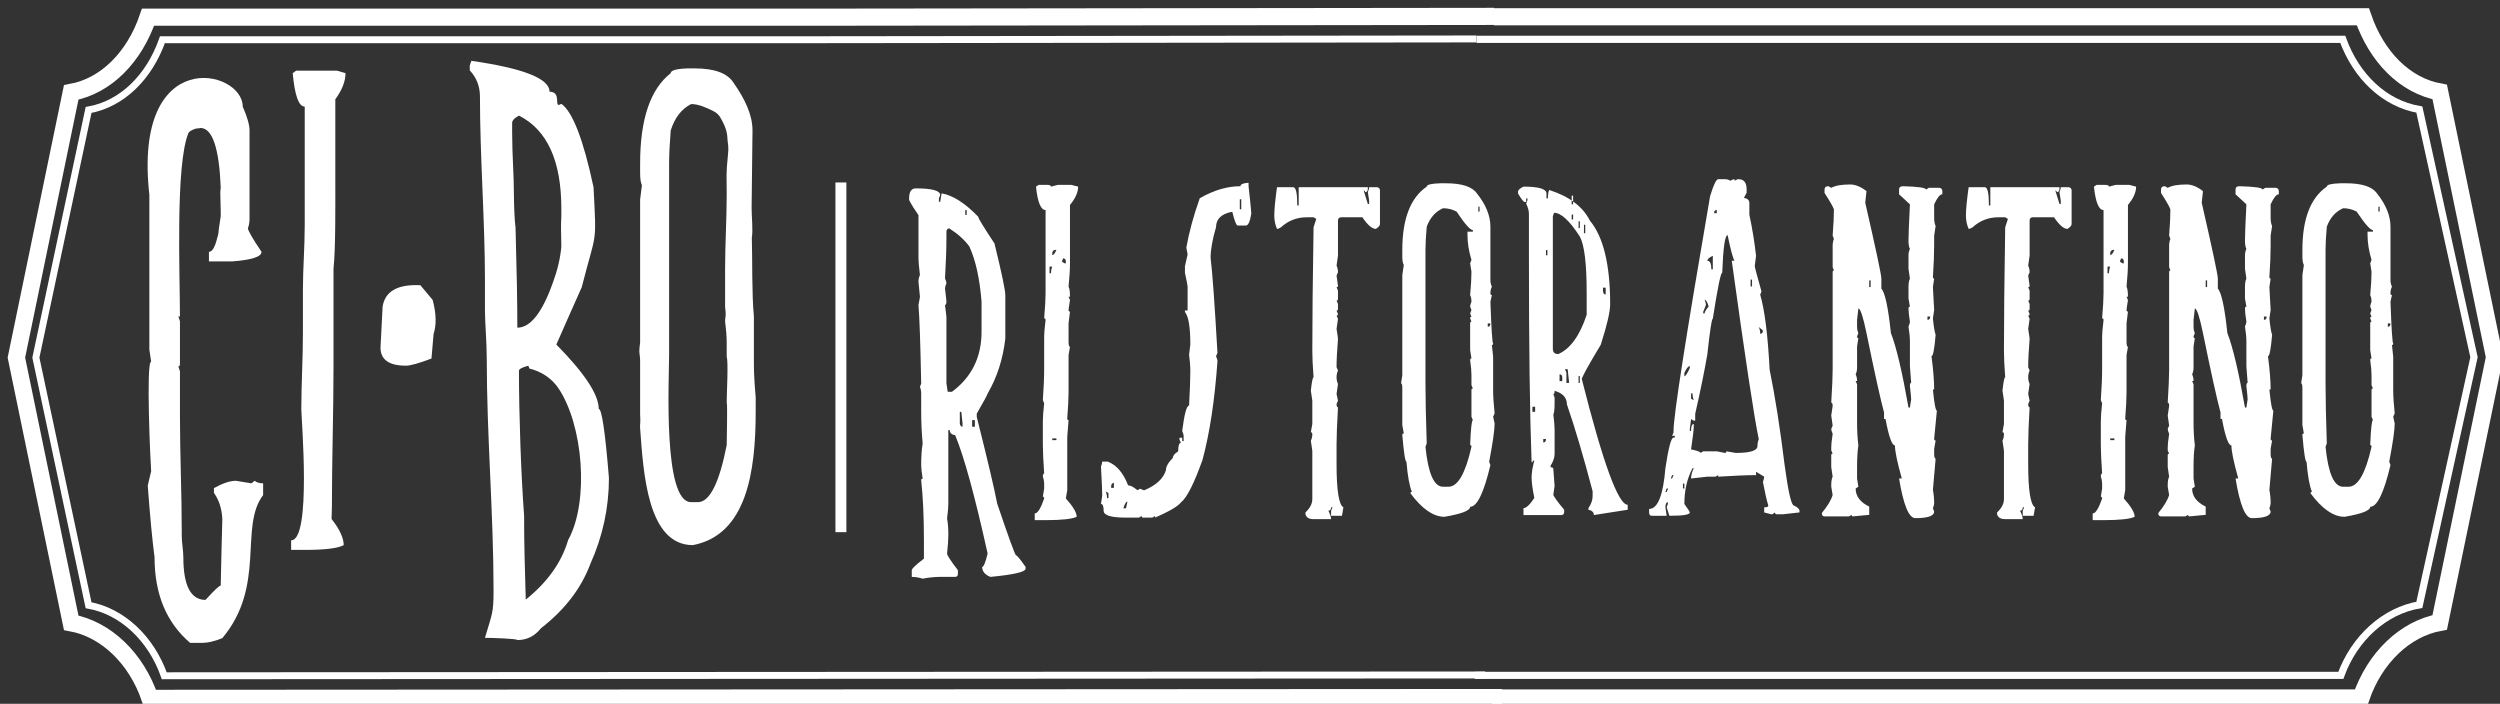 <?xml version="1.0" encoding="UTF-8"?>
<!DOCTYPE svg PUBLIC "-//W3C//DTD SVG 1.1//EN" "http://www.w3.org/Graphics/SVG/1.1/DTD/svg11.dtd">
<svg version="1.1" xmlns="http://www.w3.org/2000/svg" xmlns:xlink="http://www.w3.org/1999/xlink" x="0" y="0" width="228.769" height="64.404" viewBox="0, 0, 228.769, 64.404">
  <rect x="0" y="0" width="228.769" height="64.404" fill="#333333" stroke="none"/>
  <g id="Livello_1">
    <path d="M136.711,1.537 L156.56,1.537 L176.585,1.537 L216.221,1.537 C217.475,5.207 220.07,7.834 223.253,8.418 L228.269,32.687 L223.253,56.955 C220.07,57.539 217.299,60.197 216.046,63.867 L136.535,63.867" fill-opacity="0" stroke="#FFFFFF" stroke-width="1.568"/>
    <path d="M136.711,1.5 L73.209,1.574 L53.183,1.574 L13.547,1.574 C12.294,5.245 9.699,7.871 6.516,8.455 L1.5,32.724 L6.516,56.992 C9.699,57.577 12.47,60.234 13.723,63.904 L137.443,63.83" fill-opacity="0" stroke="#FFFFFF" stroke-width="1.568"/>
    <path d="M135.112,3.6 L154.901,3.6 L174.865,3.6 L214.38,3.6 C215.629,7.027 218.216,9.48 221.389,10.025 L226.39,32.686 L221.389,55.347 C218.216,55.893 215.454,58.374 214.204,61.801 L134.937,61.801" fill-opacity="0" stroke="#FFFFFF" stroke-width="0.658"/>
    <path d="M135.107,3.563 L72.209,3.637 L52.96,3.637 L14.863,3.637 C13.658,7.064 11.164,9.517 8.105,10.062 L3.283,32.723 L8.105,55.384 C11.164,55.93 13.827,58.411 15.032,61.838 L135.901,61.764" fill-opacity="0" stroke="#FFFFFF" stroke-width="0.634"/>
    <path d="M22.211,9.755 C22.626,10.698 22.834,11.426 22.834,11.941 L22.834,20.012 C22.834,20.338 22.785,20.629 22.687,20.885 C22.687,21.092 23.102,21.811 23.931,23.046 C23.931,23.492 23.047,23.782 21.278,23.919 L20.346,23.919 C19.907,23.919 19.557,23.919 19.119,23.919 L19.119,23.046 C19.424,23.046 19.68,22.608 19.888,21.734 C19.977,21.472 20.007,21.286 20.034,20.885 L20.199,19.78 L20.199,19.344 C20.199,18.616 20.165,18.529 20.168,18.102 C20.169,17.9 20.138,17.57 20.199,17.159 C20.052,13.526 19.431,11.709 18.332,11.709 C18.276,11.757 18.045,11.734 17.911,11.774 C17.614,11.863 17.337,12.011 17.253,12.146 C16.038,15.004 16.467,25.231 16.467,28.958 L16.32,28.958 L16.467,29.395 L16.467,33.302 C16.467,33.456 16.417,33.534 16.32,33.534 L16.467,33.97 L16.467,37.878 L16.467,38.11 C16.467,41.599 16.631,45.135 16.631,48.571 L16.631,49.008 C16.631,49.669 16.777,50.399 16.777,50.987 C16.777,53.593 17.455,54.895 18.808,54.895 C19.601,54.021 20.065,53.584 20.199,53.584 C20.199,53.073 20.339,47.512 20.346,47.492 C20.296,46.549 20.04,45.753 19.577,45.101 L19.577,44.664 C20.382,44.219 21.053,43.996 21.589,43.996 L22.999,44.228 L23.31,43.996 C23.48,44.15 23.737,44.228 24.078,44.228 L24.078,45.306 C21.866,48.203 24.366,53.6 20.346,58.391 C19.638,58.682 19.022,58.829 18.497,58.829 L17.4,58.829 C15.228,56.978 14.142,54.363 14.142,50.987 C13.935,49.428 13.728,47.244 13.52,44.433 L13.832,43.122 C13.768,42.399 13.345,33.096 13.832,33.096 L13.667,31.99 L13.667,21.323 C13.667,20.718 13.667,20.181 13.667,19.576 C13.667,18.971 13.667,18.432 13.667,17.828 C12.131,4.036 22.211,6.309 22.211,9.755" fill="#FFFFFF"/>
    <path d="M27.097,6.465 C28.385,6.465 29.505,6.465 30.83,6.465 L31.617,6.696 C31.617,7.433 31.306,8.231 30.684,9.086 L30.684,16.721 C30.684,18.685 30.717,22.733 30.519,24.587 C30.519,27.599 30.519,30.467 30.519,33.533 C30.519,37.795 30.372,42 30.372,46.387 L30.341,47.493 C31.171,48.537 31.452,49.334 31.452,49.883 C30.927,50.174 29.738,50.32 27.884,50.32 L26.64,50.32 L26.64,49.445 C28.522,49.445 27.573,38.318 27.573,37.44 C27.573,35.15 27.719,32.799 27.719,30.475 L27.719,26.542 C27.719,24.577 27.884,22.662 27.884,20.654 L27.884,9.756 C27.335,9.756 26.969,8.736 26.786,6.696 z" fill="#FFFFFF"/>
    <path d="M38.468,26.1 L39.593,27.449 C39.922,28.683 39.949,29.724 39.675,30.572 L39.483,32.808 C38.33,33.246 37.553,33.463 37.151,33.463 C35.596,33.463 34.819,32.911 34.819,31.806 L35.011,28.066 C35.23,26.654 36.382,25.998 38.468,26.1" fill="#FFFFFF"/>
    <path d="M47.487,33.919 C47.487,37.803 47.673,43.391 47.963,47.235 L47.963,47.877 C47.963,49.403 48.012,51.733 48.11,54.869 C50.098,53.276 51.391,51.459 51.989,49.42 C53.941,45.89 53.373,38.827 51.055,35.461 C50.433,34.587 49.555,34.005 48.421,33.714 C48.421,33.559 48.372,33.482 48.275,33.482 C47.75,33.636 47.487,33.782 47.487,33.919 z M46.865,11.247 L46.865,12.12 C46.865,14.164 47.03,16.006 47.03,18.007 C47.03,18.549 47.085,20.287 47.176,20.835 C47.286,24.707 47.341,27.758 47.341,29.986 C48.536,29.986 49.622,28.606 50.598,25.847 C51.013,24.734 51.269,23.645 51.367,22.583 C51.367,21.874 51.327,21.238 51.341,20.443 C51.345,20.227 51.353,19.999 51.367,19.755 L51.367,19.086 C51.367,14.717 50.073,11.88 47.487,10.578 C47.073,10.801 46.865,11.024 46.865,11.247 z M43.132,5.566 C47.902,6.251 50.287,7.194 50.287,8.393 C51.487,8.393 50.575,10.02 51.367,9.499 C52.403,10.235 53.385,12.78 54.313,17.133 C54.59,22.634 54.586,20.968 53.233,26.285 C53.227,26.294 50.918,31.475 50.909,31.528 C53.495,34.151 54.789,36.113 54.789,37.415 C55.069,37.415 55.38,39.523 55.722,43.739 C55.722,46.463 55.154,49.086 54.02,51.605 C53.19,53.832 51.684,55.795 49.5,57.491 C48.927,58.212 48.207,58.571 47.341,58.571 C47.341,58.434 44.861,58.366 44.377,58.366 C45.041,56.116 45.164,56.133 45.164,53.995 C45.164,47.034 44.542,39.897 44.542,32.839 C44.542,31.331 44.377,29.434 44.377,28.469 L44.377,25.642 C44.377,20.19 43.919,14.424 43.919,8.83 C43.919,7.905 43.608,7.107 42.986,6.439 L42.986,6.002 z" fill="#FFFFFF"/>
    <path d="M61.228,14.973 L61.228,32.429 C61.228,34.806 60.646,45.95 63.241,45.95 L63.864,45.95 C64.937,45.95 65.815,44.211 66.499,40.731 C66.499,40.069 66.584,37.025 66.499,36.798 C66.499,36.003 66.661,33.091 66.499,32.659 L66.499,31.349 C66.499,30.817 66.449,30.166 66.352,29.395 C66.352,28.947 66.477,29.006 66.352,28.083 L66.352,24.587 C66.352,22.395 66.499,20.034 66.499,17.827 C66.499,16.191 66.429,15.892 66.609,14.233 C66.701,13.382 66.614,13.305 66.575,12.815 C66.545,12.439 66.591,11.903 65.932,10.775 C65.778,10.51 65.572,10.305 65.233,10.143 C64.597,9.839 63.941,9.524 63.241,9.524 C62.363,9.969 61.741,10.775 61.375,11.94 C61.277,13.174 61.228,14.185 61.228,14.973 z M62.931,6.259 L63.553,6.259 C65.383,6.259 66.571,6.696 67.121,7.57 C68.157,9.045 68.86,10.501 68.86,11.94 L68.778,19.036 C68.778,19.773 68.918,21.117 68.798,21.734 C68.861,23.819 68.785,26.835 68.987,28.958 L68.987,33.302 C68.987,34.108 69.042,35.127 69.151,36.361 L69.151,37.672 C69.151,43.182 68.319,48.941 63.406,49.883 C59.256,49.883 58.877,43.298 58.576,39.188 C58.539,38.795 58.637,38.877 58.576,37.878 L58.576,33.097 C58.576,32.231 58.418,32.51 58.576,31.349 L58.576,18.264 L58.74,16.953 C58.631,16.713 58.576,16.345 58.576,15.848 L58.576,14.973 C58.576,10.913 59.509,8.153 61.375,6.696 C61.375,6.439 61.894,6.294 62.931,6.259" fill="#FFFFFF"/>
    <path d="M83.803,17.238 C85.289,17.238 86.036,17.446 86.036,17.851 L85.917,18.158 L85.917,18.465 L86.036,18.465 L86.166,17.692 C87.188,17.87 88.305,18.582 89.511,19.828 C89.511,19.963 90.01,20.779 91.002,22.277 C91.665,24.984 91.994,26.562 91.994,27.003 L91.994,30.981 C91.78,32.847 91.241,34.529 90.374,36.014 C90.374,36.088 90.044,36.695 89.381,37.849 L89.381,38.156 C90.374,42.097 90.997,44.743 91.251,46.087 C92.303,49.193 92.876,50.764 92.971,50.813 C93.061,50.813 93.355,51.169 93.848,51.875 L93.848,52.035 C93.848,52.336 92.772,52.587 90.623,52.79 C90.124,52.587 89.875,52.28 89.875,51.875 C90.014,51.875 90.179,51.47 90.374,50.654 C89.212,45.399 88.225,41.79 87.407,39.826 C87.078,39.777 86.914,39.623 86.914,39.359 L86.779,39.359 L86.779,45.921 C86.779,46.412 86.739,46.922 86.664,47.449 C86.739,47.836 86.779,48.296 86.779,48.837 L86.779,48.978 C86.779,49.401 86.739,49.96 86.664,50.654 C86.664,50.807 86.994,51.316 87.657,52.182 L87.657,52.489 C87.657,52.692 87.572,52.79 87.407,52.79 L86.036,52.79 C85.508,52.79 84.974,52.845 84.431,52.955 C84.107,52.845 83.778,52.79 83.434,52.79 L83.434,52.182 C83.434,52.035 83.808,51.685 84.546,51.12 L84.546,49.45 C84.546,47.29 84.461,45.455 84.296,43.945 C84.296,43.846 84.341,43.804 84.431,43.804 C84.341,43.239 84.296,42.828 84.296,42.576 C84.296,41.753 84.341,41.084 84.431,40.581 C84.341,39.611 84.296,38.647 84.296,37.684 L84.296,36.014 C84.296,35.787 84.256,35.584 84.182,35.4 L84.296,35.099 C84.222,31.318 84.137,28.931 84.047,27.924 L84.182,27.169 L84.047,25.782 C84.047,25.555 84.092,25.352 84.182,25.168 C84.092,24.474 84.047,23.916 84.047,23.498 L84.047,19.687 C83.708,19.208 83.419,18.748 83.19,18.299 L83.19,18.158 C83.19,17.545 83.394,17.238 83.803,17.238 z M88.33,19.22 L88.33,19.668 L88.459,19.668 L88.459,19.22 z M86.605,21.197 L86.605,21.81 C86.605,22.817 86.56,24.039 86.475,25.475 C86.56,25.665 86.605,25.819 86.605,25.929 C86.515,26.132 86.475,26.285 86.475,26.396 C86.56,27.114 86.605,27.513 86.605,27.599 C86.605,27.801 86.56,27.906 86.475,27.906 L86.605,28.986 L86.605,35.081 L86.724,35.855 L87.103,35.855 C88.913,34.523 89.82,32.687 89.82,30.349 L89.82,27.599 C89.651,25.499 89.282,23.824 88.709,22.566 C88.28,21.964 87.662,21.405 86.854,20.89 C86.689,20.927 86.605,21.031 86.605,21.197 z M87.831,37.684 L87.831,38.746 C87.861,38.954 87.946,39.052 88.08,39.052 L88.08,38.746 L87.966,37.684 z M88.958,38.445 L88.958,39.052 L89.207,39.052 L89.207,38.445 z" fill="#FFFFFF"/>
    <path d="M95.05,16.918 L95.793,16.918 C96.047,16.918 96.177,16.967 96.177,17.078 L96.79,16.918 L98.031,16.918 L98.659,17.078 C98.659,17.594 98.41,18.152 97.911,18.754 L97.911,24.094 C97.911,24.652 97.867,25.371 97.782,26.23 C97.867,26.389 97.911,26.69 97.911,27.151 L97.782,27.151 L97.911,27.458 C97.827,27.992 97.782,28.299 97.782,28.372 C97.782,28.47 97.827,28.513 97.911,28.513 L97.782,29.594 L97.782,31.269 C97.782,31.576 97.827,31.736 97.911,31.736 L97.782,32.491 L97.782,35.855 C97.782,36.438 97.742,37.254 97.662,38.298 C97.662,38.396 97.702,38.445 97.782,38.445 L97.662,39.973 L97.662,44.847 L97.533,45.614 C98.196,46.351 98.525,46.903 98.525,47.29 C98.106,47.493 97.159,47.597 95.678,47.597 L94.686,47.597 L94.686,46.983 C94.95,46.983 95.234,46.529 95.549,45.614 C95.549,45.51 95.509,45.455 95.429,45.455 L95.549,44.7 L95.549,44.393 C95.549,44.061 95.509,43.809 95.429,43.638 C95.429,43.435 95.469,43.331 95.549,43.331 C95.469,42.134 95.429,41.269 95.429,40.728 L95.429,38.586 C95.429,38.169 95.469,37.61 95.549,36.91 L95.429,36.609 C95.509,35.492 95.549,34.529 95.549,33.712 L95.549,30.963 C95.549,30.539 95.588,29.987 95.678,29.287 C95.678,29.182 95.633,29.127 95.549,29.127 C95.633,28.121 95.678,27.359 95.678,26.844 L95.678,19.22 C95.24,19.22 94.95,18.502 94.801,17.078 z M96.291,23.173 L96.291,23.339 C96.416,23.339 96.545,23.179 96.67,22.866 L96.54,22.866 C96.376,22.903 96.291,23.007 96.291,23.173 z M97.283,23.64 L97.169,23.947 L97.418,24.094 L97.533,24.094 L97.533,23.947 C97.533,23.744 97.453,23.64 97.283,23.64 z M96.042,24.395 L96.042,25.008 L96.177,25.008 C96.177,24.781 96.212,24.579 96.291,24.395 z M96.291,40.115 L96.291,40.274 L96.67,40.274 L96.67,40.115 z" fill="#FFFFFF"/>
    <path d="M114.139,16.734 L114.254,16.734 L114.254,17.041 C114.423,18.563 114.503,19.398 114.503,19.539 C114.388,20.276 114.224,20.638 114.009,20.638 L113.261,20.638 C113.137,20.638 112.973,20.227 112.768,19.398 L112.648,19.398 C111.736,19.601 111.277,20.061 111.277,20.785 C110.943,21.921 110.779,22.854 110.779,23.591 C110.943,24.916 111.153,27.82 111.407,32.294 L111.277,32.595 C111.362,32.791 111.407,32.945 111.407,33.068 C111.153,36.628 110.699,39.636 110.036,42.091 C109.263,44.251 108.61,45.547 108.062,45.976 C107.783,46.339 106.99,46.799 105.699,47.364 L105.699,47.216 L105.449,47.364 L104.587,47.364 C104.507,47.364 104.472,47.315 104.472,47.216 L104.223,47.364 L102.982,47.364 C101.655,47.364 100.992,47.155 100.992,46.731 C100.992,46.326 100.913,46.117 100.748,46.117 L100.863,45.35 C100.863,44.988 100.823,44.104 100.748,42.705 C100.823,42.502 100.863,42.343 100.863,42.238 L101.361,42.238 C102.169,42.545 102.792,43.275 103.231,44.411 C103.445,44.411 103.729,44.565 104.088,44.859 L104.338,44.718 C104.502,44.816 104.632,44.859 104.717,44.859 C105.798,44.405 106.457,43.797 106.691,43.03 C106.691,42.705 106.9,42.33 107.319,41.913 C107.319,41.71 107.484,41.508 107.813,41.299 C107.813,40.783 107.897,40.526 108.062,40.526 L107.932,40.225 L107.932,40.059 L108.181,40.059 L108.181,40.366 L108.311,40.366 L108.311,39.9 C108.311,39.789 108.266,39.636 108.181,39.433 C108.376,37.886 108.585,37.113 108.81,37.113 C108.884,35.719 108.924,34.676 108.924,33.982 C108.924,33.504 108.884,32.994 108.81,32.454 L108.924,31.521 C108.924,29.937 108.76,28.949 108.431,28.55 L108.431,28.409 L108.675,28.409 L108.675,26.23 C108.675,26.138 108.595,25.714 108.431,24.972 L108.431,24.364 L108.675,23.284 C108.6,22.909 108.56,22.7 108.56,22.651 C108.805,21.264 109.213,19.76 109.787,18.14 C111.053,17.409 112.294,17.041 113.511,17.041 C113.511,16.876 113.72,16.771 114.139,16.734 z M113.451,18.232 L113.451,19.147 L113.586,19.147 L113.586,18.232 z M101.68,44.485 L101.68,44.644 L101.93,44.644 L101.93,44.178 C101.765,44.215 101.68,44.319 101.68,44.485 z M101.182,44.97 C101.261,45.148 101.302,45.356 101.302,45.583 L101.431,45.583 L101.431,45.111 z M102.792,46.517 L103.037,46.517 L103.171,45.903 C103.042,45.903 102.917,46.111 102.792,46.517" fill="#FFFFFF"/>
    <path d="M116.856,17.133 L118.346,17.133 C118.591,17.133 118.711,17.692 118.711,18.803 L118.84,18.803 L118.84,17.133 L125.167,17.133 L125.167,17.274 C125.167,17.483 125.082,17.581 124.917,17.581 C124.917,17.489 124.872,17.44 124.788,17.44 L125.167,18.662 L125.286,18.662 L125.286,18.355 L125.167,17.581 C125.246,17.391 125.286,17.238 125.286,17.133 L126.029,17.133 C126.194,17.17 126.278,17.268 126.278,17.44 L126.278,20.497 C126.278,20.638 126.149,20.792 125.9,20.945 C125.556,20.945 125.147,20.589 124.668,19.883 L122.684,19.883 C122.52,19.908 122.435,20.012 122.435,20.19 L122.435,23.388 L122.305,24.309 C122.39,24.487 122.435,24.689 122.435,24.916 L122.305,25.223 L122.435,26.144 C122.435,26.236 122.39,26.285 122.305,26.285 L122.435,26.592 L122.435,27.347 C122.435,27.458 122.39,27.507 122.305,27.507 L122.435,27.814 L122.435,28.262 C122.435,28.372 122.39,28.427 122.305,28.427 L122.435,28.734 C122.435,28.826 122.39,28.875 122.305,28.875 L122.435,29.182 L122.305,30.097 C122.39,30.637 122.435,30.944 122.435,31.018 C122.35,32.08 122.305,32.945 122.305,33.602 L122.435,33.909 C122.35,34.093 122.305,34.296 122.305,34.523 C122.305,34.75 122.35,34.952 122.435,35.136 L122.305,36.051 L122.435,36.665 L122.305,36.966 C122.305,37.168 122.35,37.273 122.435,37.273 C122.35,38.795 122.305,39.918 122.305,40.636 L122.305,42.472 C122.305,44.878 122.515,46.197 122.933,46.424 L122.799,47.198 L121.806,47.198 L121.806,46.731 L121.941,46.424 L121.806,46.424 C121.806,46.633 121.727,46.731 121.557,46.731 C121.727,47.069 121.806,47.327 121.806,47.505 L120.201,47.505 C119.772,47.505 119.523,47.351 119.458,47.038 L119.458,46.891 C119.877,46.498 120.087,46.093 120.087,45.669 L120.087,41.25 L119.952,40.329 C120.042,40.151 120.087,39.949 120.087,39.722 C120.087,39.611 120.042,39.556 119.952,39.556 L120.087,38.801 L120.087,36.665 L119.952,35.744 C120.042,34.928 120.121,34.523 120.201,34.523 C120.121,33.491 120.087,32.681 120.087,32.092 C120.087,29.422 120.121,25.659 120.201,20.798 L120.45,20.03 L120.201,19.883 L119.588,19.883 C118.671,19.883 117.883,20.19 117.22,20.798 C117.065,20.896 116.946,20.945 116.856,20.945 C116.691,20.57 116.607,20.165 116.607,19.723 C116.607,19.171 116.691,18.306 116.856,17.133" fill="#FFFFFF"/>
    <path d="M131.803,16.771 L132.296,16.771 C133.757,16.771 134.709,17.078 135.143,17.692 C135.97,18.723 136.384,19.742 136.384,20.749 L136.384,25.622 C136.384,25.849 136.429,26.052 136.519,26.23 C136.429,26.414 136.384,26.617 136.384,26.844 C136.384,26.948 136.429,27.003 136.519,27.003 L136.384,27.599 C136.473,30.152 136.558,31.429 136.633,31.429 C136.633,31.527 136.593,31.57 136.519,31.57 L136.633,32.65 L136.633,35.689 C136.633,36.253 136.678,36.966 136.768,37.831 L136.633,38.138 L136.768,38.746 C136.768,39.359 136.598,40.526 136.269,42.257 L136.384,42.557 C135.781,45.105 135.162,46.375 134.529,46.375 C134.529,46.719 133.747,47.026 132.181,47.29 C131.174,47.29 130.137,46.578 129.07,45.148 C129.07,45.056 129.11,45.007 129.2,45.007 C128.976,44.479 128.811,43.564 128.701,42.257 C128.587,42.257 128.462,41.44 128.322,39.808 C128.322,39.715 128.367,39.666 128.457,39.666 L128.322,38.893 L128.322,35.548 C128.322,35.235 128.283,35.081 128.208,35.081 L128.322,34.326 L128.322,25.168 L128.457,24.254 C128.367,24.088 128.322,23.83 128.322,23.48 L128.322,22.866 C128.322,20.03 129.07,18.097 130.556,17.078 C130.556,16.9 130.97,16.796 131.803,16.771 z M135.277,18.913 L135.277,19.361 L135.392,19.361 L135.392,18.913 z M130.441,22.866 L130.441,35.081 C130.441,36.468 130.481,38.304 130.556,40.581 L130.441,40.888 C130.686,43.319 131.219,44.54 132.047,44.54 L132.545,44.54 C133.403,44.54 134.101,43.319 134.649,40.888 C134.649,40.777 134.609,40.728 134.529,40.728 C134.589,39.206 134.674,38.445 134.779,38.445 L134.649,38.138 L134.649,35.689 C134.649,35.597 134.694,35.548 134.779,35.548 L134.649,35.241 L134.649,34.326 C134.649,33.952 134.609,33.498 134.529,32.957 C134.529,32.847 134.569,32.798 134.649,32.798 L134.529,32.043 L134.529,29.594 C134.529,29.489 134.569,29.434 134.649,29.434 L134.529,29.127 C134.529,29.029 134.569,28.986 134.649,28.986 L134.529,28.679 L134.649,28.372 L134.529,28.065 C134.529,27.961 134.569,27.801 134.649,27.599 C134.649,27.372 134.609,27.175 134.529,27.003 C134.609,26.132 134.649,25.413 134.649,24.867 L134.529,24.094 L134.649,23.787 C134.405,22.971 134.285,22.209 134.285,21.504 L134.285,21.197 L134.779,21.197 L134.779,21.055 C134.534,21.055 134.041,20.491 133.288,19.361 C132.909,19.159 132.495,19.055 132.047,19.055 C131.349,19.367 130.85,19.932 130.556,20.749 C130.481,21.608 130.441,22.32 130.441,22.866 z M136.14,29.594 L136.14,29.9 C136.304,29.9 136.384,29.796 136.384,29.594 z" fill="#FFFFFF"/>
    <path d="M139.41,17.078 C140.811,17.078 141.514,17.287 141.514,17.71 L141.514,18.158 L141.644,18.158 C141.644,17.821 141.684,17.563 141.763,17.385 C143.603,17.974 144.844,18.907 145.487,20.19 C146.724,21.675 147.342,24.223 147.342,27.832 C147.342,28.526 147.053,29.766 146.479,31.552 L145.737,32.798 C145.268,33.589 144.934,34.209 144.74,34.664 C146.679,42.349 148.08,46.191 148.947,46.191 L148.947,46.645 L145.851,47.13 C145.851,46.879 145.687,46.713 145.353,46.645 L145.353,46.498 C145.607,46.13 145.737,45.761 145.737,45.399 L145.737,44.951 C144.904,41.784 144.121,39.139 143.383,37.002 C143.383,36.395 143.01,35.977 142.257,35.762 C142.257,35.965 142.217,36.069 142.142,36.069 L142.257,36.376 L142.257,36.861 C142.257,37.444 142.217,37.807 142.142,37.941 C142.217,38.5 142.257,38.961 142.257,39.323 L142.257,41.514 C142.257,41.864 142.137,42.232 141.893,42.613 L141.893,42.76 C142.057,42.76 142.142,42.809 142.142,42.92 L142.257,44.485 L142.142,45.258 C142.142,45.387 142.471,45.854 143.134,46.645 L143.134,46.823 C143.134,47.026 143.05,47.13 142.885,47.13 L139.41,47.13 L139.41,46.498 C139.664,46.498 139.993,46.185 140.402,45.565 C140.238,44.749 140.153,44.123 140.153,43.693 C140.153,43.263 140.238,42.748 140.402,42.146 L140.273,42.146 C140.273,42.257 140.232,42.306 140.153,42.306 C139.988,37.849 139.908,31.564 139.908,23.462 L139.908,19.576 C139.908,19.288 139.824,18.981 139.659,18.643 L139.774,18.318 L139.774,18.158 L139.659,18.158 L139.659,18.484 L139.525,18.484 C139.42,18.484 139.216,18.226 138.912,17.71 L138.912,17.545 C138.912,17.391 139.081,17.232 139.41,17.078 z M143.822,17.906 L143.822,18.698 L143.952,18.698 L143.952,17.906 z M142.212,19.472 L142.097,19.779 L142.097,31.914 C142.097,32.239 142.262,32.399 142.596,32.399 C143.692,31.92 144.56,30.723 145.193,28.802 L145.193,26.789 C145.193,24.131 144.984,22.412 144.565,21.645 C143.633,20.196 142.845,19.472 142.212,19.472 z M143.822,19.631 L143.822,20.08 L143.952,20.08 L143.952,19.631 z M144.45,20.245 L144.45,20.871 L144.565,20.871 L144.565,20.245 z M144.944,20.565 L144.944,21.338 L145.064,21.338 L145.064,20.565 z M141.469,22.885 L141.469,23.357 L141.599,23.357 L141.599,22.885 z M146.684,26.322 L146.684,26.629 C146.704,26.844 146.784,26.948 146.933,26.948 L146.933,26.322 z M143.209,33.786 L143.339,34.105 L143.339,35.044 L143.573,35.044 L143.573,34.879 L143.453,33.786 z M142.711,34.252 L142.711,34.879 L142.96,34.879 L142.96,34.559 C142.96,34.357 142.875,34.252 142.711,34.252 z M144.45,34.412 L144.45,35.044 L144.565,35.044 L144.565,34.412 z M140.228,37.217 L140.228,37.684 L140.477,37.684 L140.477,37.217 z M141.22,40.17 L141.22,40.495 C141.384,40.495 141.469,40.384 141.469,40.17 z" fill="#FFFFFF"/>
    <path d="M157.228,16.397 L157.841,16.397 C158.031,16.397 158.195,16.446 158.34,16.538 C158.504,16.446 158.634,16.397 158.719,16.397 L158.719,16.538 C158.873,16.446 158.998,16.397 159.083,16.397 C159.581,16.397 159.83,16.71 159.83,17.33 L159.83,17.637 L159.581,18.103 C159.91,18.164 160.08,18.318 160.08,18.57 L160.08,19.65 C160.339,20.847 160.543,22.099 160.693,23.406 L160.573,24.346 C160.573,24.438 160.778,25.211 161.186,26.666 L161.072,26.967 C161.481,28.36 161.77,30.643 161.934,33.823 C162.428,36.241 162.887,39.151 163.305,42.545 C163.639,45.025 163.924,46.265 164.168,46.265 C164.497,46.418 164.666,46.584 164.666,46.75 L164.666,46.891 L163.176,47.057 L162.562,47.057 C162.473,47.057 162.428,47.001 162.428,46.891 L162.183,47.057 L162.064,47.057 L161.436,46.891 L161.436,46.424 C161.69,46.424 161.815,46.375 161.815,46.265 C161.67,45.798 161.506,45.08 161.321,44.104 C161.396,43.889 161.436,43.73 161.436,43.619 L160.693,43.171 L160.693,43.478 L160.573,43.478 C159.875,43.478 158.759,43.527 157.228,43.619 L157.228,43.478 L156.984,43.619 L156.236,43.619 L154.745,43.785 C154.745,43.497 154.83,43.184 154.994,42.846 L154.88,42.846 C154.381,43.785 154.132,44.871 154.132,46.117 C154.466,46.578 154.631,46.836 154.631,46.891 C154.631,47.1 154.007,47.198 152.761,47.198 L152.512,46.424 C152.601,46.222 152.641,46.068 152.641,45.958 C152.477,45.958 152.397,46.117 152.397,46.424 L152.512,47.198 L151.156,47.198 C150.986,47.198 150.907,47.1 150.907,46.891 L150.907,46.572 C151.694,46.572 152.193,45.332 152.397,42.846 C152.676,40.98 152.926,40.041 153.14,40.041 L153.255,40.041 L153.255,39.881 L153.01,39.881 L153.14,39.574 L153.14,39.433 C153.14,38.052 154.257,30.895 156.485,17.962 C156.794,16.931 157.044,16.409 157.228,16.397 z M156.849,19.509 L157.098,19.509 L157.098,19.202 C156.934,19.226 156.849,19.325 156.849,19.509 z M155.124,37.868 L155.124,38.494 L154.994,38.494 L154.745,38.353 C154.67,38.881 154.631,39.181 154.631,39.249 L154.631,39.433 L154.745,39.433 C154.745,39.01 154.83,38.801 154.994,38.801 L154.994,38.948 C154.994,39.28 154.915,40.004 154.745,41.121 C155.324,41.244 155.608,41.348 155.608,41.447 L155.857,41.299 L157.098,41.299 L157.841,41.447 C157.931,41.447 157.976,41.397 157.976,41.299 L158.839,41.447 C160.159,41.447 160.822,41.238 160.822,40.814 C160.822,40.587 160.862,40.378 160.942,40.188 C160.528,38.242 159.706,32.804 158.469,23.861 L158.719,23.861 C158.574,23.627 158.365,22.848 158.091,21.522 C157.846,21.522 157.682,22.664 157.597,24.953 C157.457,24.953 157.173,26.359 156.735,29.164 C156.635,29.164 156.47,30.251 156.236,32.417 C155.982,33.903 155.613,35.719 155.124,37.868 z M156.236,23.861 C156.48,23.861 156.6,24.125 156.6,24.646 L156.735,24.646 L156.735,23.406 C156.4,23.566 156.236,23.713 156.236,23.861 z M160.195,25.586 L160.195,26.211 L160.324,26.211 L160.324,25.586 z M155.987,27.439 C156.067,27.642 156.106,27.795 156.106,27.906 L155.857,28.532 L155.857,28.679 L155.987,28.679 C155.987,28.532 156.111,28.323 156.356,28.047 C156.236,27.642 156.116,27.439 155.987,27.439 z M160.942,29.919 C161.027,30.109 161.072,30.318 161.072,30.545 C161.236,30.545 161.321,30.447 161.321,30.244 z M154.132,34.123 L154.132,34.43 C154.242,34.43 154.406,34.179 154.631,33.676 L154.631,33.498 C154.496,33.498 154.327,33.706 154.132,34.123 z M154.745,35.996 L154.745,36.481 L154.994,36.628 C154.915,36.431 154.88,36.223 154.88,35.996 z M153.01,43.478 L152.891,43.785 L153.01,43.785 L153.14,43.478 z M154.002,44.251 L154.002,44.7 L154.132,44.7 L154.132,44.251 z M152.512,44.7 L152.397,45.025 L152.512,45.025 L152.641,44.7 z" fill="#FFFFFF"/>
    <path d="M169.308,16.881 C169.776,16.881 170.275,17.084 170.798,17.489 L170.684,18.551 C171.666,22.836 172.159,25.15 172.159,25.493 L172.159,26.414 C172.488,26.758 172.783,28.114 173.032,30.478 C173.53,31.748 174.064,34.019 174.642,37.291 L174.772,37.291 L174.886,36.536 C174.886,36.438 174.851,36.039 174.772,35.333 C174.772,35.124 174.812,35.026 174.886,35.026 L174.772,33.516 L174.772,31.251 C174.772,30.876 174.727,30.422 174.642,29.882 C174.727,29.692 174.772,29.538 174.772,29.434 C174.682,28.869 174.642,28.47 174.642,28.231 C174.642,28.121 174.682,28.065 174.772,28.065 L174.642,27.31 L174.642,26.267 C174.642,25.917 174.682,25.665 174.772,25.493 L174.642,24.597 L174.642,23.37 C174.642,23.155 174.682,22.958 174.772,22.78 C174.682,22.608 174.642,22.357 174.642,22.025 C174.642,21.577 174.682,20.472 174.772,18.698 L173.779,17.778 L173.779,17.348 C173.779,17.145 173.899,17.041 174.144,17.041 C175.544,17.078 176.247,17.182 176.247,17.348 L176.497,17.188 L177.489,17.188 C177.653,17.225 177.738,17.323 177.738,17.489 L177.738,17.778 C177.524,17.778 177.274,18.085 176.99,18.698 L176.99,19.902 C176.99,20.251 177.035,20.509 177.125,20.675 L176.99,21.571 L176.99,22.473 C176.99,23.29 176.95,24.247 176.876,25.352 C176.876,25.444 176.915,25.493 176.99,25.493 L176.876,26.267 L176.99,28.372 L176.876,29.127 C176.95,29.894 177.035,30.398 177.125,30.637 C177.015,31.945 176.891,32.595 176.746,32.595 C176.911,33.841 176.99,34.86 176.99,35.64 L176.876,35.64 C177,36.929 177.125,37.579 177.239,37.579 L176.99,40.151 C176.99,40.256 177.035,40.311 177.125,40.311 L176.99,41.066 L176.99,41.514 C176.99,41.815 177.035,41.968 177.125,41.968 L176.876,44.829 C176.95,45.221 176.99,45.626 176.99,46.05 C176.99,46.154 176.95,46.314 176.876,46.517 L176.99,46.805 C176.99,47.21 176.417,47.413 175.27,47.413 C174.672,47.413 174.178,46.203 173.779,43.785 L174.029,43.785 C173.61,42.294 173.401,41.287 173.401,40.759 C173.127,40.759 172.837,39.955 172.538,38.334 L172.404,38.334 L172.404,37.739 C172.075,36.53 171.541,34.111 170.798,30.478 C170.489,28.98 170.24,28.231 170.055,28.231 L169.936,29.268 L169.936,29.882 C169.936,30.109 169.976,30.306 170.055,30.478 L169.936,30.778 C169.936,30.889 169.976,30.944 170.055,30.944 L169.936,31.699 L169.936,33.657 C169.936,33.872 169.891,34.074 169.806,34.252 C169.891,34.43 169.936,34.633 169.936,34.866 L169.806,34.866 L169.936,35.167 L169.936,38.641 C169.936,39.421 169.976,40.127 170.055,40.759 C169.976,41.256 169.936,41.913 169.936,42.742 L169.936,43.785 L170.055,44.54 L169.806,44.7 C169.806,45.405 170.22,45.958 171.048,46.357 L171.048,47.112 L169.557,47.253 C169.477,47.253 169.442,47.204 169.442,47.112 L169.193,47.253 L166.959,47.253 C166.79,47.253 166.71,47.149 166.71,46.946 C167.234,46.314 167.568,45.761 167.702,45.295 L167.573,44.54 L167.573,44.393 C167.573,44.061 167.613,43.804 167.702,43.619 L167.573,42.742 L167.573,41.661 C167.573,41.563 167.613,41.514 167.702,41.514 L167.573,41.213 L167.573,41.066 C167.573,40.71 167.613,40.249 167.702,39.703 C167.613,39.495 167.573,39.347 167.573,39.249 L167.702,38.948 L167.573,38.027 L167.702,37.15 C167.702,36.941 167.657,36.843 167.573,36.843 C167.657,35.474 167.702,34.467 167.702,33.823 L167.702,24.898 C167.702,24.806 167.742,24.757 167.817,24.757 L167.702,24.45 L167.702,22.473 C167.702,22.246 167.742,22.044 167.817,21.86 L167.702,21.571 C167.782,20.546 167.817,19.742 167.817,19.165 C167.742,18.926 167.453,18.422 166.959,17.655 L166.959,17.348 C166.959,17.145 167.079,17.041 167.323,17.041 L167.573,17.188 C167.942,16.98 168.52,16.881 169.308,16.881 z M171.048,25.659 L171.048,26.267 L171.177,26.267 L171.177,25.659 z M176.377,28.968 L176.377,29.268 C176.541,29.268 176.626,29.17 176.626,28.968 z" fill="#FFFFFF"/>
    <path d="M180.146,17.133 L181.636,17.133 C181.881,17.133 182.001,17.692 182.001,18.803 L182.13,18.803 L182.13,17.133 L188.457,17.133 L188.457,17.274 C188.457,17.483 188.372,17.581 188.207,17.581 C188.207,17.489 188.162,17.44 188.078,17.44 L188.457,18.662 L188.576,18.662 L188.576,18.355 L188.457,17.581 C188.537,17.391 188.576,17.238 188.576,17.133 L189.319,17.133 C189.484,17.17 189.568,17.268 189.568,17.44 L189.568,20.497 C189.568,20.638 189.439,20.792 189.19,20.945 C188.845,20.945 188.437,20.589 187.958,19.883 L185.974,19.883 C185.81,19.908 185.725,20.012 185.725,20.19 L185.725,23.388 L185.595,24.309 C185.68,24.487 185.725,24.689 185.725,24.916 L185.595,25.223 L185.725,26.144 C185.725,26.236 185.68,26.285 185.595,26.285 L185.725,26.592 L185.725,27.347 C185.725,27.458 185.68,27.507 185.595,27.507 L185.725,27.814 L185.725,28.262 C185.725,28.372 185.68,28.427 185.595,28.427 L185.725,28.734 C185.725,28.826 185.68,28.875 185.595,28.875 L185.725,29.182 L185.595,30.097 C185.68,30.637 185.725,30.944 185.725,31.018 C185.64,32.08 185.595,32.945 185.595,33.602 L185.725,33.909 C185.64,34.093 185.595,34.296 185.595,34.523 C185.595,34.75 185.64,34.952 185.725,35.136 L185.595,36.051 L185.725,36.665 L185.595,36.966 C185.595,37.168 185.64,37.273 185.725,37.273 C185.64,38.795 185.595,39.918 185.595,40.636 L185.595,42.472 C185.595,44.878 185.804,46.197 186.223,46.424 L186.089,47.198 L185.096,47.198 L185.096,46.731 L185.231,46.424 L185.096,46.424 C185.096,46.633 185.017,46.731 184.847,46.731 C185.017,47.069 185.096,47.327 185.096,47.505 L183.491,47.505 C183.062,47.505 182.813,47.351 182.748,47.038 L182.748,46.891 C183.167,46.498 183.377,46.093 183.377,45.669 L183.377,41.25 L183.242,40.329 C183.332,40.151 183.377,39.949 183.377,39.722 C183.377,39.611 183.332,39.556 183.242,39.556 L183.377,38.801 L183.377,36.665 L183.242,35.744 C183.332,34.928 183.411,34.523 183.491,34.523 C183.411,33.491 183.377,32.681 183.377,32.092 C183.377,29.422 183.411,25.659 183.491,20.798 L183.74,20.03 L183.491,19.883 L182.878,19.883 C181.961,19.883 181.173,20.19 180.51,20.798 C180.355,20.896 180.236,20.945 180.146,20.945 C179.982,20.57 179.897,20.165 179.897,19.723 C179.897,19.171 179.982,18.306 180.146,17.133" fill="#FFFFFF"/>
    <path d="M191.862,16.918 L192.605,16.918 C192.859,16.918 192.989,16.967 192.989,17.078 L193.602,16.918 L194.843,16.918 L195.471,17.078 C195.471,17.594 195.222,18.152 194.723,18.754 L194.723,24.094 C194.723,24.652 194.678,25.371 194.594,26.23 C194.678,26.389 194.723,26.69 194.723,27.151 L194.594,27.151 L194.723,27.458 C194.639,27.992 194.594,28.299 194.594,28.372 C194.594,28.47 194.639,28.513 194.723,28.513 L194.594,29.594 L194.594,31.269 C194.594,31.576 194.639,31.736 194.723,31.736 L194.594,32.491 L194.594,35.855 C194.594,36.438 194.554,37.254 194.474,38.298 C194.474,38.396 194.514,38.445 194.594,38.445 L194.474,39.973 L194.474,44.847 L194.345,45.614 C195.008,46.351 195.337,46.903 195.337,47.29 C194.918,47.493 193.971,47.597 192.49,47.597 L191.498,47.597 L191.498,46.983 C191.762,46.983 192.046,46.529 192.36,45.614 C192.36,45.51 192.32,45.455 192.241,45.455 L192.36,44.7 L192.36,44.393 C192.36,44.061 192.32,43.809 192.241,43.638 C192.241,43.435 192.281,43.331 192.36,43.331 C192.281,42.134 192.241,41.269 192.241,40.728 L192.241,38.586 C192.241,38.169 192.281,37.61 192.36,36.91 L192.241,36.609 C192.32,35.492 192.36,34.529 192.36,33.712 L192.36,30.963 C192.36,30.539 192.4,29.987 192.49,29.287 C192.49,29.182 192.445,29.127 192.36,29.127 C192.445,28.121 192.49,27.359 192.49,26.844 L192.49,19.22 C192.051,19.22 191.762,18.502 191.612,17.078 z M193.103,23.173 L193.103,23.339 C193.228,23.339 193.357,23.179 193.482,22.866 L193.352,22.866 C193.188,22.903 193.103,23.007 193.103,23.173 z M194.095,23.64 L193.981,23.947 L194.23,24.094 L194.345,24.094 L194.345,23.947 C194.345,23.744 194.265,23.64 194.095,23.64 z M192.854,24.395 L192.854,25.008 L192.989,25.008 C192.989,24.781 193.023,24.579 193.103,24.395 z M193.103,40.115 L193.103,40.274 L193.482,40.274 L193.482,40.115 z" fill="#FFFFFF"/>
    <path d="M200.098,16.881 C200.566,16.881 201.065,17.084 201.588,17.489 L201.474,18.551 C202.456,22.836 202.949,25.15 202.949,25.493 L202.949,26.414 C203.278,26.758 203.573,28.114 203.821,30.478 C204.32,31.748 204.854,34.019 205.432,37.291 L205.562,37.291 L205.676,36.536 C205.676,36.438 205.641,36.039 205.562,35.333 C205.562,35.124 205.602,35.026 205.676,35.026 L205.562,33.516 L205.562,31.251 C205.562,30.876 205.517,30.422 205.432,29.882 C205.517,29.692 205.562,29.538 205.562,29.434 C205.472,28.869 205.432,28.47 205.432,28.231 C205.432,28.121 205.472,28.065 205.562,28.065 L205.432,27.31 L205.432,26.267 C205.432,25.917 205.472,25.665 205.562,25.493 L205.432,24.597 L205.432,23.37 C205.432,23.155 205.472,22.958 205.562,22.78 C205.472,22.608 205.432,22.357 205.432,22.025 C205.432,21.577 205.472,20.472 205.562,18.698 L204.569,17.778 L204.569,17.348 C204.569,17.145 204.689,17.041 204.934,17.041 C206.334,17.078 207.037,17.182 207.037,17.348 L207.287,17.188 L208.279,17.188 C208.443,17.225 208.528,17.323 208.528,17.489 L208.528,17.778 C208.314,17.778 208.064,18.085 207.78,18.698 L207.78,19.902 C207.78,20.251 207.825,20.509 207.915,20.675 L207.78,21.571 L207.78,22.473 C207.78,23.29 207.74,24.247 207.666,25.352 C207.666,25.444 207.705,25.493 207.78,25.493 L207.666,26.267 L207.78,28.372 L207.666,29.127 C207.74,29.894 207.825,30.398 207.915,30.637 C207.805,31.945 207.681,32.595 207.536,32.595 C207.7,33.841 207.78,34.86 207.78,35.64 L207.666,35.64 C207.79,36.929 207.915,37.579 208.029,37.579 L207.78,40.151 C207.78,40.256 207.825,40.311 207.915,40.311 L207.78,41.066 L207.78,41.514 C207.78,41.815 207.825,41.968 207.915,41.968 L207.666,44.829 C207.74,45.221 207.78,45.626 207.78,46.05 C207.78,46.154 207.74,46.314 207.666,46.517 L207.78,46.805 C207.78,47.21 207.207,47.413 206.06,47.413 C205.462,47.413 204.968,46.203 204.569,43.785 L204.819,43.785 C204.4,42.294 204.191,41.287 204.191,40.759 C203.916,40.759 203.627,39.955 203.328,38.334 L203.194,38.334 L203.194,37.739 C202.865,36.53 202.331,34.111 201.588,30.478 C201.279,28.98 201.03,28.231 200.845,28.231 L200.726,29.268 L200.726,29.882 C200.726,30.109 200.765,30.306 200.845,30.478 L200.726,30.778 C200.726,30.889 200.765,30.944 200.845,30.944 L200.726,31.699 L200.726,33.657 C200.726,33.872 200.681,34.074 200.596,34.252 C200.681,34.43 200.726,34.633 200.726,34.866 L200.596,34.866 L200.726,35.167 L200.726,38.641 C200.726,39.421 200.765,40.127 200.845,40.759 C200.765,41.256 200.726,41.913 200.726,42.742 L200.726,43.785 L200.845,44.54 L200.596,44.7 C200.596,45.405 201.01,45.958 201.838,46.357 L201.838,47.112 L200.347,47.253 C200.267,47.253 200.232,47.204 200.232,47.112 L199.983,47.253 L197.749,47.253 C197.58,47.253 197.5,47.149 197.5,46.946 C198.024,46.314 198.358,45.761 198.492,45.295 L198.363,44.54 L198.363,44.393 C198.363,44.061 198.403,43.804 198.492,43.619 L198.363,42.742 L198.363,41.661 C198.363,41.563 198.403,41.514 198.492,41.514 L198.363,41.213 L198.363,41.066 C198.363,40.71 198.403,40.249 198.492,39.703 C198.403,39.495 198.363,39.347 198.363,39.249 L198.492,38.948 L198.363,38.027 L198.492,37.15 C198.492,36.941 198.447,36.843 198.363,36.843 C198.447,35.474 198.492,34.467 198.492,33.823 L198.492,24.898 C198.492,24.806 198.532,24.757 198.607,24.757 L198.492,24.45 L198.492,22.473 C198.492,22.246 198.532,22.044 198.607,21.86 L198.492,21.571 C198.572,20.546 198.607,19.742 198.607,19.165 C198.532,18.926 198.243,18.422 197.749,17.655 L197.749,17.348 C197.749,17.145 197.869,17.041 198.113,17.041 L198.363,17.188 C198.732,16.98 199.31,16.881 200.098,16.881 z M201.838,25.659 L201.838,26.267 L201.967,26.267 L201.967,25.659 z M207.167,28.968 L207.167,29.268 C207.331,29.268 207.416,29.17 207.416,28.968 z" fill="#FFFFFF"/>
    <path d="M214.167,16.771 L214.66,16.771 C216.121,16.771 217.073,17.078 217.507,17.692 C218.334,18.723 218.748,19.742 218.748,20.749 L218.748,25.622 C218.748,25.849 218.793,26.052 218.883,26.23 C218.793,26.414 218.748,26.617 218.748,26.844 C218.748,26.948 218.793,27.003 218.883,27.003 L218.748,27.599 C218.838,30.152 218.923,31.429 218.997,31.429 C218.997,31.527 218.957,31.57 218.883,31.57 L218.997,32.65 L218.997,35.689 C218.997,36.253 219.042,36.966 219.132,37.831 L218.997,38.138 L219.132,38.746 C219.132,39.359 218.962,40.526 218.633,42.257 L218.748,42.557 C218.145,45.105 217.526,46.375 216.893,46.375 C216.893,46.719 216.111,47.026 214.545,47.29 C213.538,47.29 212.501,46.578 211.435,45.148 C211.435,45.056 211.474,45.007 211.564,45.007 C211.34,44.479 211.175,43.564 211.066,42.257 C210.951,42.257 210.826,41.44 210.687,39.808 C210.687,39.715 210.732,39.666 210.821,39.666 L210.687,38.893 L210.687,35.548 C210.687,35.235 210.647,35.081 210.572,35.081 L210.687,34.326 L210.687,25.168 L210.821,24.254 C210.732,24.088 210.687,23.83 210.687,23.48 L210.687,22.866 C210.687,20.03 211.435,18.097 212.92,17.078 C212.92,16.9 213.334,16.796 214.167,16.771 z M217.641,18.913 L217.641,19.361 L217.756,19.361 L217.756,18.913 z M212.805,22.866 L212.805,35.081 C212.805,36.468 212.845,38.304 212.92,40.581 L212.805,40.888 C213.05,43.319 213.583,44.54 214.411,44.54 L214.909,44.54 C215.767,44.54 216.465,43.319 217.013,40.888 C217.013,40.777 216.973,40.728 216.893,40.728 C216.953,39.206 217.038,38.445 217.143,38.445 L217.013,38.138 L217.013,35.689 C217.013,35.597 217.058,35.548 217.143,35.548 L217.013,35.241 L217.013,34.326 C217.013,33.952 216.973,33.498 216.893,32.957 C216.893,32.847 216.933,32.798 217.013,32.798 L216.893,32.043 L216.893,29.594 C216.893,29.489 216.933,29.434 217.013,29.434 L216.893,29.127 C216.893,29.029 216.933,28.986 217.013,28.986 L216.893,28.679 L217.013,28.372 L216.893,28.065 C216.893,27.961 216.933,27.801 217.013,27.599 C217.013,27.372 216.973,27.175 216.893,27.003 C216.973,26.132 217.013,25.413 217.013,24.867 L216.893,24.094 L217.013,23.787 C216.769,22.971 216.649,22.209 216.649,21.504 L216.649,21.197 L217.143,21.197 L217.143,21.055 C216.898,21.055 216.405,20.491 215.652,19.361 C215.273,19.159 214.86,19.055 214.411,19.055 C213.713,19.367 213.214,19.932 212.92,20.749 C212.845,21.608 212.805,22.32 212.805,22.866 z M218.504,29.594 L218.504,29.9 C218.668,29.9 218.748,29.796 218.748,29.594 z" fill="#FFFFFF"/>
    <path d="M76.95,16.697 L76.95,48.697" fill-opacity="0" stroke="#FFFFFF" stroke-width="1"/>
    <path d="M278.333,0 L279,0 L279,0 L278.333,0 L278.333,0 z" fill="#FFFFFF"/>
  </g>
</svg>
